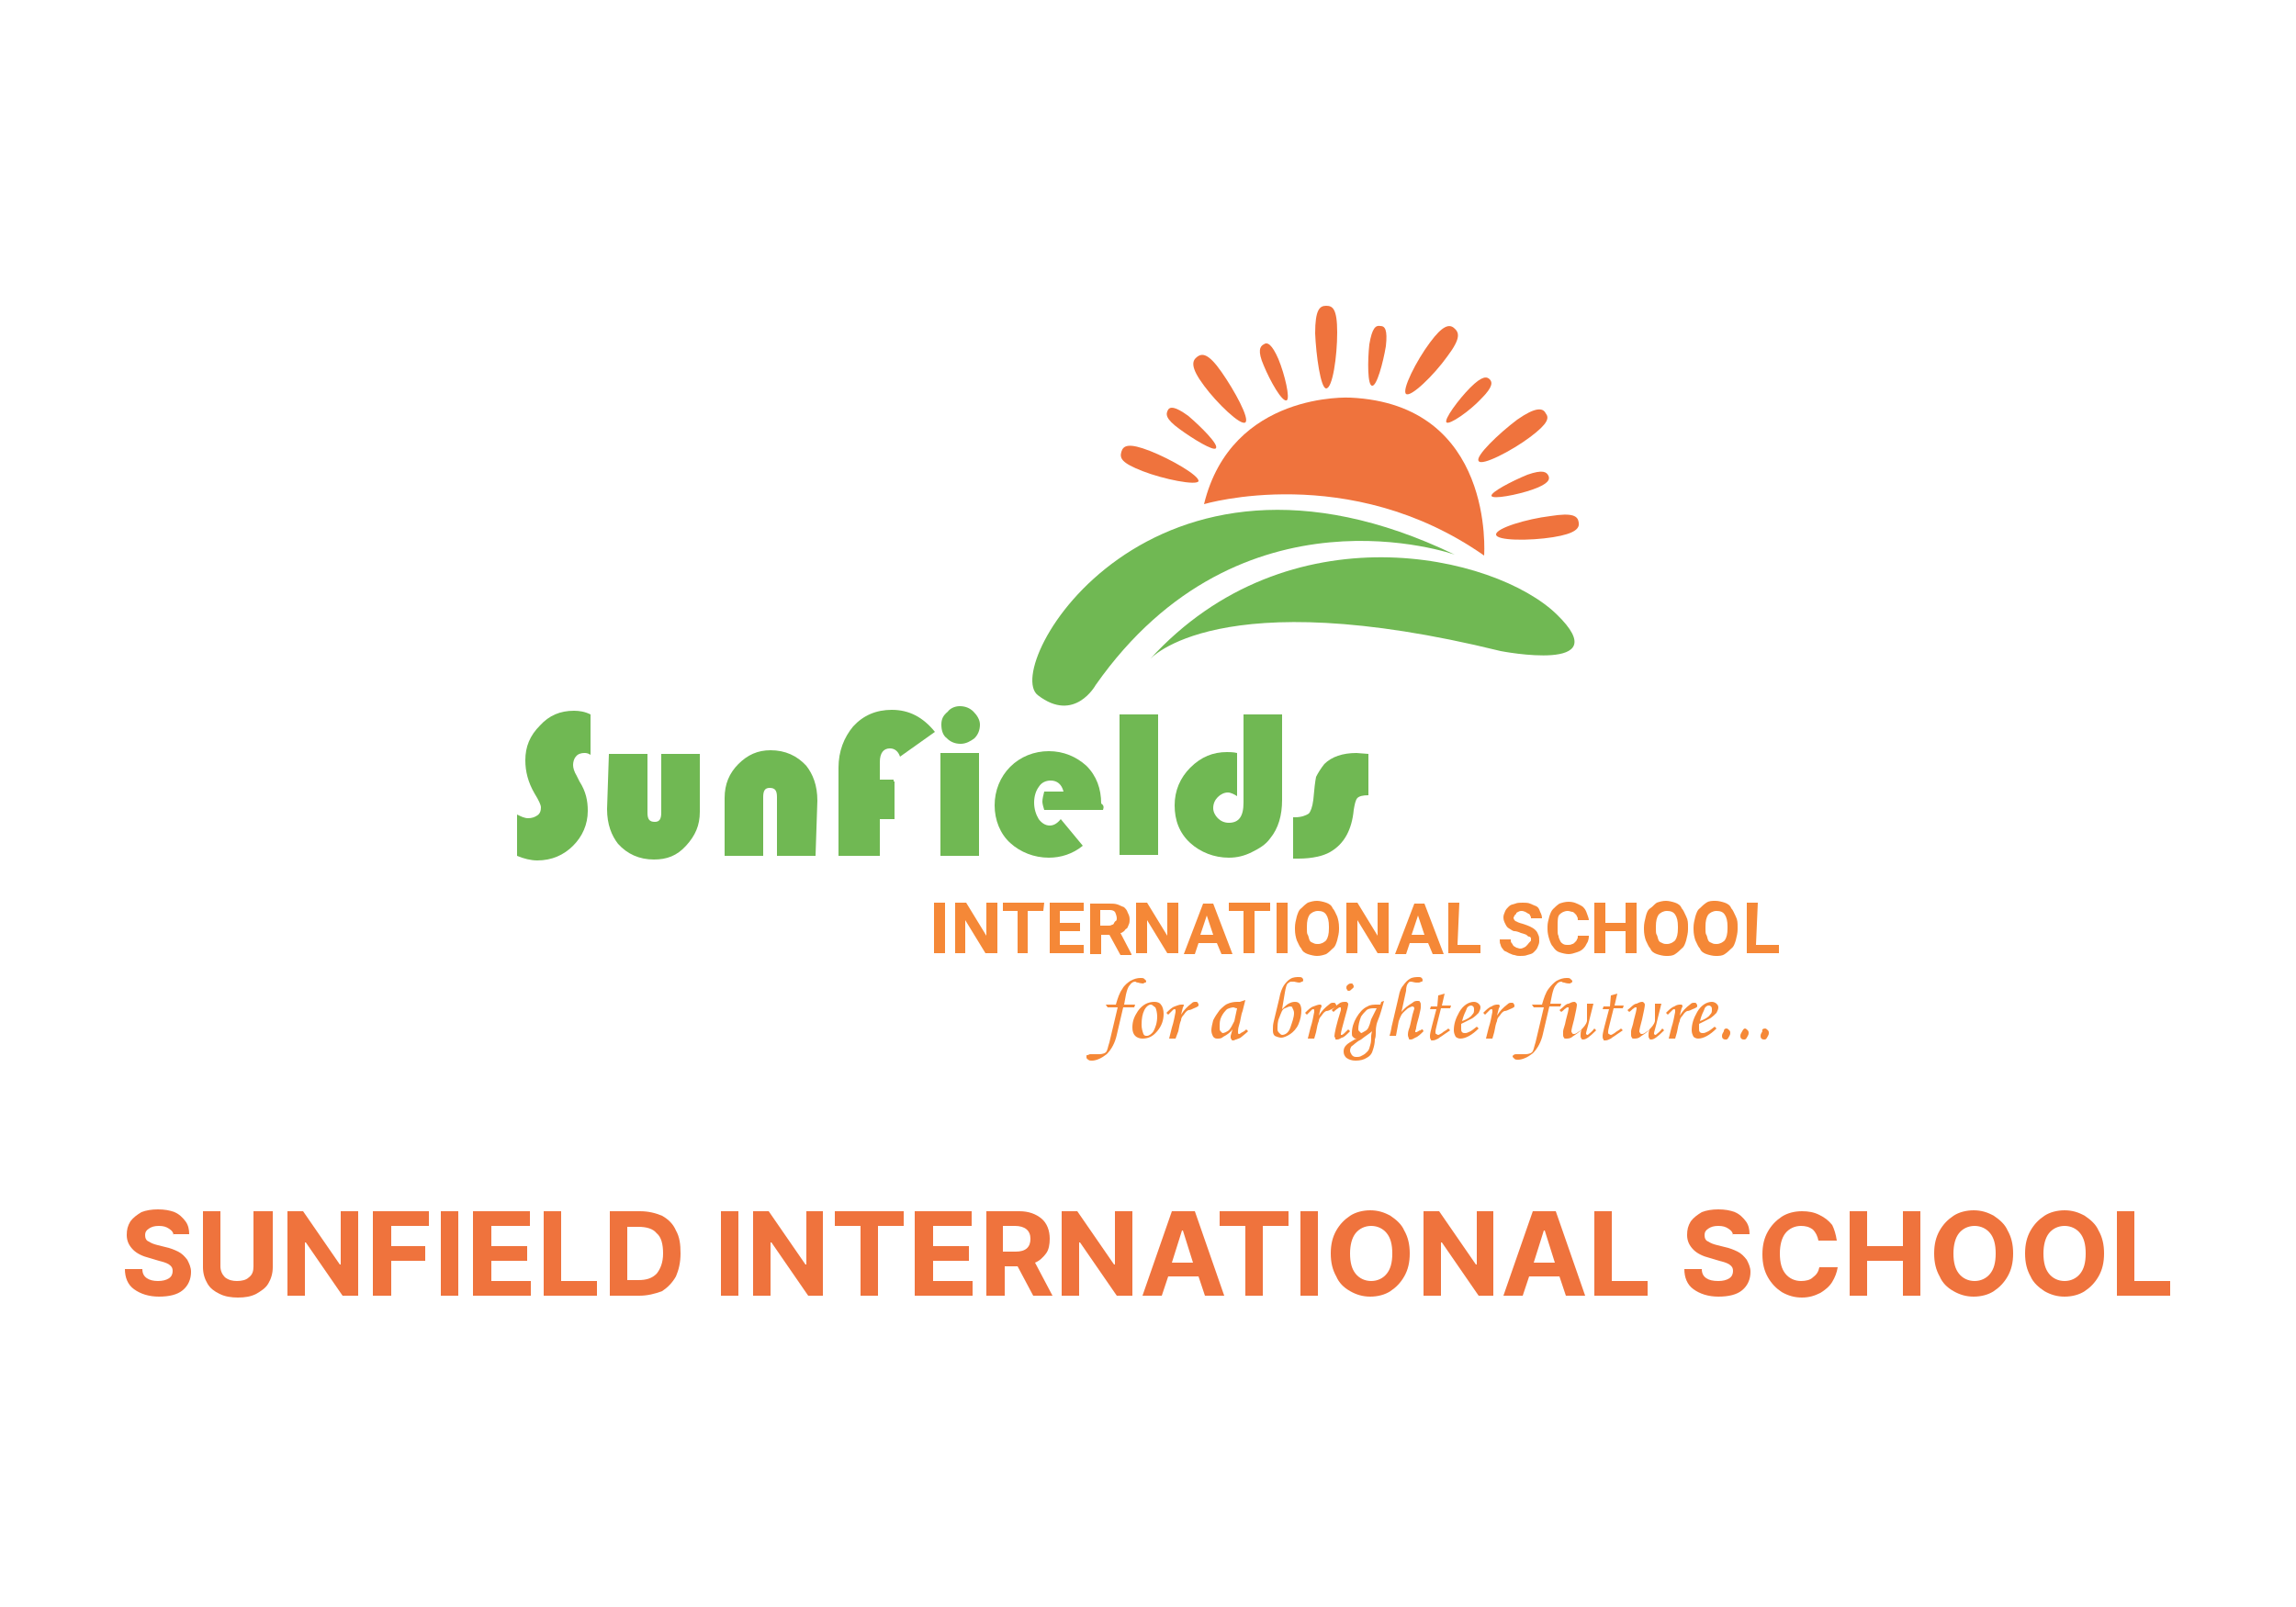 <?xml version="1.0" encoding="utf-8"?>
<!-- Generator: Adobe Illustrator 21.0.0, SVG Export Plug-In . SVG Version: 6.00 Build 0)  -->
<svg version="1.1" id="Layer_1" xmlns="http://www.w3.org/2000/svg" xmlns:xlink="http://www.w3.org/1999/xlink" x="0px" y="0px"
	 viewBox="0 0 250 175" style="enable-background:new 0 0 250 175;" xml:space="preserve">
<style type="text/css">
	.st0{fill:#70B853;}
	.st1{fill:#EF733D;}
	.st2{fill:#F58837;}
</style>
<g>
	<path class="st0" d="M125.2,71.8c0,0,7.3-8.5,38.2-0.9c0,0,12.8,2.5,6.1-4C162.8,60.4,140.3,55.2,125.2,71.8z"/>
	<path class="st0" d="M158.4,60.4c0,0-23.3-8.3-39.1,14.2c0,0-2.3,4.2-6.3,1.1C109,72.6,125.2,44.4,158.4,60.4z"/>
	<g>
		<path class="st1" d="M147,43.3c0,0-12.9-0.7-15.9,11.6c0,0,15.8-4.7,30.5,5.6C161.6,60.4,162.8,44,147,43.3z"/>
		<path class="st1" d="M144.4,42.3c0.7,0,1.2-3.5,1.2-6.1s-0.5-2.9-1.2-2.9s-1.2,0.4-1.2,3C143.3,38.7,143.8,42.3,144.4,42.3z"/>
		<path class="st1" d="M135.6,46c0.5-0.4-1.2-3.5-2.6-5.5c-1.4-2-2.1-2.1-2.7-1.6c-0.5,0.4-0.7,1.1,0.8,3.1
			C132.5,43.9,135.1,46.4,135.6,46z"/>
		<path class="st1" d="M125.2,49.1c-2.3-0.9-2.9-0.6-3.1,0.1c-0.2,0.7,0,1.2,2.3,2.1s5.9,1.6,6.1,1.1
			C130.6,51.8,127.5,50,125.2,49.1z"/>
		<path class="st1" d="M128.4,46.7c1.5,1.1,3.8,2.5,4,2.1c0.3-0.4-1.6-2.3-3-3.5c-1.5-1.1-2-1-2.2-0.7
			C126.9,45.1,126.9,45.6,128.4,46.7z"/>
		<path class="st1" d="M140.1,43.6c0.4-0.2-0.2-2.8-0.9-4.5c-0.7-1.6-1.2-1.9-1.6-1.6c-0.4,0.2-0.7,0.7,0,2.3
			C138.3,41.5,139.6,43.8,140.1,43.6z"/>
		<path class="st1" d="M149.4,42c0.5,0.1,1.2-2.5,1.5-4.3c0.2-1.8-0.1-2.2-0.6-2.2c-0.5-0.1-0.9,0.2-1.2,2
			C148.9,39.3,148.9,42,149.4,42z"/>
		<path class="st1" d="M157.5,46c0.3,0.3,2.5-1.2,3.8-2.6c1.3-1.3,1.2-1.8,0.9-2.1s-0.8-0.4-2.1,0.9C158.8,43.5,157.2,45.7,157.5,46
			z"/>
		<path class="st1" d="M168.6,51.8c-0.2-0.4-0.6-0.7-2.3-0.1c-1.7,0.7-4,1.9-3.9,2.3s2.8-0.1,4.5-0.7
			C168.6,52.7,168.8,52.2,168.6,51.8z"/>
		<path class="st1" d="M157.6,38.8c1.5-2,1.3-2.6,0.7-3.1c-0.5-0.4-1.2-0.3-2.6,1.6c-1.5,2-3.1,5.2-2.6,5.6S156.1,40.9,157.6,38.8z"
			/>
		<path class="st1" d="M161,50.2c0.3,0.6,3.6-1.1,5.6-2.6c2-1.5,2.1-2.1,1.7-2.6c-0.3-0.6-1.1-0.7-3.1,0.7
			C163.2,47.2,160.6,49.7,161,50.2z"/>
		<path class="st1" d="M171.9,56.9c-0.1-0.7-0.6-1.1-3.1-0.7c-2.5,0.3-5.9,1.3-5.9,2s3.7,0.7,6.2,0.3
			C171.6,58.1,172,57.5,171.9,56.9z"/>
	</g>
	<g>
		<path class="st0" d="M64.3,77.8v4.4C64,82,63.8,82,63.6,82c-0.3,0-0.7,0.1-0.9,0.4c-0.2,0.2-0.3,0.6-0.3,0.9s0.1,0.7,0.4,1.2
			l0.3,0.6c0.7,1.1,0.9,2.1,0.9,3.2c0,1.5-0.6,2.8-1.6,3.8s-2.3,1.6-3.9,1.6c-0.7,0-1.5-0.2-2.2-0.5v-4.5c0.4,0.2,0.8,0.4,1.2,0.4
			c0.4,0,0.7-0.1,1-0.3c0.3-0.2,0.4-0.5,0.4-0.9c0-0.2-0.2-0.7-0.7-1.5c-0.7-1.2-1-2.4-1-3.6c0-1.5,0.5-2.7,1.6-3.8
			c1-1.1,2.2-1.6,3.7-1.6C63.1,77.4,63.7,77.5,64.3,77.8z"/>
		<path class="st0" d="M66.3,82.1h4.2v6.4c0,0.7,0.2,1,0.8,1c0.5,0,0.7-0.3,0.7-1v-6.4h4.2v6.3c0,1.5-0.5,2.6-1.5,3.7
			s-2.1,1.5-3.5,1.5c-1.6,0-2.9-0.6-3.9-1.7c-0.7-0.9-1.2-2.1-1.2-3.8L66.3,82.1L66.3,82.1z"/>
		<path class="st0" d="M88.8,93.2h-4.2v-6.4c0-0.7-0.2-1-0.8-1c-0.5,0-0.7,0.3-0.7,1v6.4h-4.2v-6.3c0-1.5,0.5-2.7,1.5-3.7
			c1-1,2.1-1.5,3.5-1.5c1.6,0,2.9,0.6,3.9,1.7c0.7,0.9,1.2,2.1,1.2,3.8L88.8,93.2L88.8,93.2z"/>
		<path class="st0" d="M97.4,85.1v4.1h-1.6v4h-4.5v-9.6c0-1.8,0.6-3.3,1.6-4.5c1.1-1.2,2.5-1.8,4.2-1.8c1.9,0,3.4,0.8,4.7,2.4
			l-3.8,2.7c-0.2-0.6-0.6-0.9-1.1-0.9c-0.7,0-1.1,0.5-1.1,1.5v1.9h1.5V85.1z"/>
		<path class="st0" d="M106.6,82v11.2h-4.2V82H106.6z M104.5,76.9c0.6,0,1.1,0.2,1.5,0.6c0.4,0.4,0.7,0.9,0.7,1.4
			c0,0.6-0.2,1.1-0.6,1.5c-0.4,0.3-0.9,0.6-1.5,0.6s-1.1-0.2-1.5-0.6c-0.4-0.3-0.6-0.8-0.6-1.5c0-0.6,0.2-1,0.7-1.4
			C103.4,77.2,103.9,76.9,104.5,76.9z"/>
		<path class="st0" d="M120.1,88.2h-6.4c-0.1-0.3-0.2-0.7-0.2-0.9c0-0.3,0.1-0.7,0.2-1.1h2.1c-0.2-0.8-0.7-1.2-1.4-1.2
			c-0.5,0-1,0.2-1.3,0.7c-0.3,0.4-0.5,1-0.5,1.7s0.2,1.3,0.5,1.8c0.3,0.4,0.7,0.7,1.2,0.7c0.4,0,0.8-0.2,1.2-0.7l2.4,2.9
			c-1.1,0.9-2.4,1.3-3.7,1.3c-1.6,0-3.1-0.6-4.2-1.6s-1.7-2.5-1.7-4.1c0-1.6,0.6-3.1,1.7-4.2s2.6-1.7,4.2-1.7s3,0.6,4.1,1.6
			c1.1,1.1,1.6,2.5,1.6,4.1C120.2,87.7,120.2,87.9,120.1,88.2z"/>
		<path class="st0" d="M126.1,77.8v15.3h-4.2V77.8H126.1z"/>
		<path class="st0" d="M135.4,77.8h4.2v9.3c0,1.7-0.4,3.1-1.3,4.2c-0.5,0.7-1.2,1.1-2,1.5c-0.8,0.4-1.6,0.6-2.5,0.6
			c-1.6,0-3.1-0.6-4.2-1.6c-1.2-1.1-1.7-2.5-1.7-4.1c0-1.6,0.6-3,1.7-4.1c1.2-1.2,2.5-1.7,4-1.7c0.2,0,0.7,0,1.1,0.1v4.7
			c-0.3-0.2-0.7-0.4-1-0.4c-0.4,0-0.8,0.2-1.1,0.5c-0.3,0.3-0.5,0.7-0.5,1.2c0,0.4,0.2,0.8,0.5,1.1c0.3,0.3,0.7,0.5,1.2,0.5
			c1.1,0,1.6-0.7,1.6-2.2L135.4,77.8L135.4,77.8z"/>
		<path class="st0" d="M149,82.1v4.5c-0.6,0-1,0.1-1.2,0.3s-0.3,0.7-0.4,1.3c-0.2,2.1-1,3.7-2.6,4.6c-0.7,0.4-1.9,0.7-3.4,0.7h-0.6
			v-4.5h0.2c0.7,0,1.2-0.2,1.5-0.4c0.2-0.2,0.4-0.7,0.5-1.5c0.1-1.2,0.2-2,0.3-2.5c0.2-0.4,0.5-0.9,0.9-1.4c0.8-0.8,2-1.2,3.5-1.2
			L149,82.1L149,82.1z"/>
	</g>
	<g>
		<path class="st2" d="M102.9,103.8h-1.2v-5.5h1.2V103.8z"/>
		<path class="st2" d="M108.5,103.8h-1.2l-2.2-3.6v3.6H104v-5.5h1.2l2.2,3.6v-3.6h1.2V103.8z"/>
		<path class="st2" d="M113.6,99.2h-1.7v4.6h-1.1v-4.6h-1.6v-0.9h4.5L113.6,99.2L113.6,99.2z"/>
		<path class="st2" d="M117.6,101.4h-2.2v1.5h2.6v0.9h-3.7v-5.5h3.7v0.9h-2.6v1.3h2.2V101.4z"/>
		<path class="st2" d="M120.8,101.8h-0.9v2.1h-1.2v-5.5h2.1c0.3,0,0.6,0,0.9,0.1c0.2,0.1,0.5,0.2,0.7,0.3c0.2,0.2,0.3,0.3,0.4,0.6
			c0.1,0.2,0.2,0.4,0.2,0.7c0,0.2,0,0.4-0.1,0.6c-0.1,0.2-0.1,0.3-0.2,0.4c-0.2,0.1-0.2,0.2-0.3,0.3c-0.2,0.1-0.2,0.2-0.4,0.2
			l1.2,2.3v0.1h-1.2L120.8,101.8z M119.8,100.8h0.9c0.2,0,0.2,0,0.4-0.1c0.1,0,0.2-0.1,0.2-0.2c0.1-0.1,0.1-0.2,0.2-0.2
			c0.1-0.1,0.1-0.2,0.1-0.3c0-0.2-0.1-0.5-0.2-0.7c-0.2-0.2-0.4-0.2-0.7-0.2h-0.9V100.8z"/>
		<path class="st2" d="M128.3,103.8h-1.2l-2.2-3.6v3.6h-1.2v-5.5h1.2l2.2,3.6v-3.6h1.2V103.8z"/>
		<path class="st2" d="M132.5,102.7h-2l-0.4,1.2h-1.2l2.1-5.5h1.1l2.1,5.5h-1.2L132.5,102.7z M130.7,101.8h1.4l-0.7-2.1L130.7,101.8
			z"/>
		<path class="st2" d="M138.3,99.2h-1.7v4.6h-1.2v-4.6h-1.6v-0.9h4.5V99.2z"/>
		<path class="st2" d="M140.2,103.8h-1.2v-5.5h1.2V103.8z"/>
		<path class="st2" d="M145.8,101.2c0,0.4-0.1,0.8-0.2,1.2c-0.1,0.3-0.2,0.7-0.5,0.9c-0.2,0.2-0.4,0.4-0.7,0.6
			c-0.3,0.1-0.6,0.2-1,0.2c-0.3,0-0.7-0.1-1-0.2c-0.3-0.1-0.6-0.3-0.7-0.6c-0.2-0.2-0.3-0.5-0.5-0.9c-0.1-0.3-0.2-0.7-0.2-1.2v-0.2
			c0-0.4,0.1-0.8,0.2-1.2c0.1-0.3,0.2-0.7,0.5-0.9c0.2-0.2,0.4-0.4,0.7-0.6c0.3-0.1,0.6-0.2,1-0.2c0.3,0,0.7,0.1,1,0.2
			c0.3,0.1,0.6,0.3,0.7,0.6c0.2,0.2,0.3,0.5,0.5,0.9c0.1,0.3,0.2,0.7,0.2,1.2V101.2z M144.7,100.9c0-0.6-0.1-1-0.3-1.3
			c-0.2-0.3-0.5-0.4-0.9-0.4c-0.4,0-0.7,0.2-0.9,0.4c-0.2,0.3-0.3,0.7-0.3,1.3v0.2c0,0.3,0,0.6,0.1,0.7c0.1,0.2,0.1,0.4,0.2,0.6
			c0.1,0.2,0.2,0.2,0.4,0.3c0.2,0.1,0.3,0.1,0.5,0.1c0.4,0,0.7-0.2,0.9-0.4c0.2-0.3,0.3-0.7,0.3-1.3V100.9L144.7,100.9z"/>
		<path class="st2" d="M151.2,103.8H150l-2.2-3.6v3.6h-1.2v-5.5h1.2l2.2,3.6v-3.6h1.2V103.8L151.2,103.8z"/>
		<path class="st2" d="M155.5,102.7h-2l-0.4,1.2h-1.2l2.1-5.5h1.1l2.1,5.5h-1.2L155.5,102.7z M153.7,101.8h1.4l-0.7-2.1L153.7,101.8
			z"/>
		<path class="st2" d="M158.7,102.9h2.5v0.9h-3.5v-5.5h1.2L158.7,102.9L158.7,102.9z"/>
		<path class="st2" d="M166.7,102.4c0-0.1,0-0.2,0-0.2c0-0.1-0.1-0.2-0.2-0.2s-0.2-0.1-0.3-0.2c-0.2-0.1-0.3-0.1-0.6-0.2
			c-0.2-0.1-0.5-0.2-0.7-0.2s-0.4-0.2-0.6-0.3c-0.2-0.1-0.3-0.3-0.4-0.5c-0.1-0.2-0.2-0.4-0.2-0.7s0.1-0.4,0.2-0.7
			c0.1-0.2,0.2-0.3,0.4-0.5s0.4-0.2,0.7-0.3c0.2-0.1,0.6-0.1,0.8-0.1s0.6,0,0.8,0.1c0.2,0.1,0.5,0.2,0.7,0.3
			c0.2,0.1,0.3,0.3,0.4,0.6c0.1,0.2,0.2,0.4,0.2,0.7h-1.2c0-0.1,0-0.2-0.1-0.3c0-0.1-0.1-0.2-0.2-0.2c-0.1-0.1-0.2-0.1-0.3-0.2
			c-0.1,0-0.2-0.1-0.4-0.1s-0.2,0-0.4,0.1c-0.2,0.1-0.2,0.1-0.2,0.2c-0.1,0.1-0.1,0.1-0.2,0.2c0,0.1-0.1,0.2-0.1,0.2
			c0,0.2,0.1,0.3,0.2,0.4c0.2,0.1,0.4,0.2,0.8,0.3c0.3,0.1,0.6,0.2,0.8,0.3c0.2,0.1,0.4,0.2,0.6,0.4c0.2,0.2,0.2,0.3,0.3,0.5
			c0.1,0.2,0.1,0.4,0.1,0.7s-0.1,0.4-0.2,0.7c-0.1,0.2-0.2,0.3-0.4,0.5c-0.2,0.2-0.4,0.2-0.7,0.3c-0.2,0.1-0.6,0.1-0.8,0.1
			c-0.2,0-0.3,0-0.6-0.1c-0.2,0-0.3-0.1-0.6-0.2c-0.2-0.1-0.3-0.2-0.4-0.2c-0.2-0.1-0.2-0.2-0.3-0.3c-0.1-0.1-0.2-0.3-0.2-0.4
			c-0.1-0.2-0.1-0.3-0.1-0.6h1.2c0,0.2,0,0.3,0.1,0.4c0.1,0.1,0.1,0.2,0.2,0.3c0.1,0.1,0.2,0.1,0.3,0.2c0.1,0,0.3,0.1,0.4,0.1
			c0.1,0,0.2,0,0.4-0.1c0.2-0.1,0.2-0.1,0.2-0.1c0.1-0.1,0.1-0.1,0.2-0.2C166.6,102.5,166.7,102.5,166.7,102.4z"/>
		<path class="st2" d="M173,102c0,0.2-0.1,0.6-0.2,0.7c-0.1,0.2-0.2,0.4-0.4,0.6c-0.2,0.2-0.4,0.3-0.7,0.4s-0.6,0.2-0.9,0.2
			c-0.3,0-0.7-0.1-1-0.2c-0.3-0.1-0.5-0.3-0.7-0.6c-0.2-0.2-0.3-0.5-0.4-0.8c-0.1-0.3-0.2-0.7-0.2-1.1v-0.3c0-0.4,0.1-0.7,0.2-1.1
			c0.1-0.3,0.2-0.6,0.4-0.8c0.2-0.2,0.4-0.4,0.7-0.6c0.3-0.1,0.6-0.2,1-0.2c0.4,0,0.7,0.1,0.9,0.2s0.5,0.2,0.7,0.4
			c0.2,0.2,0.3,0.4,0.4,0.7s0.2,0.5,0.2,0.7h-1.2c0-0.2,0-0.3-0.1-0.4c0-0.1-0.1-0.2-0.2-0.3c-0.1-0.1-0.2-0.2-0.3-0.2
			c-0.1,0-0.3-0.1-0.5-0.1c-0.4,0-0.7,0.2-0.9,0.4c-0.2,0.2-0.2,0.7-0.2,1.3v0.3c0,0.3,0,0.6,0.1,0.7c0,0.2,0.1,0.4,0.2,0.6
			c0.1,0.2,0.2,0.2,0.3,0.3c0.2,0.1,0.3,0.1,0.5,0.1c0.2,0,0.3,0,0.5-0.1c0.1,0,0.2-0.1,0.3-0.2c0.1-0.1,0.2-0.2,0.2-0.3
			c0.1-0.1,0.1-0.2,0.1-0.4H173L173,102z"/>
		<path class="st2" d="M178.2,103.8h-1.2v-2.4h-2.2v2.4h-1.2v-5.5h1.2v2.2h2.2v-2.2h1.2V103.8L178.2,103.8z"/>
		<path class="st2" d="M183.8,101.2c0,0.4-0.1,0.8-0.2,1.2c-0.1,0.3-0.2,0.7-0.5,0.9c-0.2,0.2-0.4,0.4-0.7,0.6
			c-0.3,0.2-0.6,0.2-1,0.2c-0.3,0-0.7-0.1-1-0.2c-0.3-0.1-0.6-0.3-0.7-0.6c-0.2-0.2-0.3-0.5-0.5-0.9c-0.1-0.3-0.2-0.7-0.2-1.2v-0.2
			c0-0.4,0.1-0.8,0.2-1.2s0.2-0.7,0.5-0.9s0.4-0.4,0.7-0.6c0.3-0.1,0.6-0.2,1-0.2c0.3,0,0.7,0.1,1,0.2c0.3,0.1,0.6,0.3,0.7,0.6
			c0.2,0.2,0.3,0.5,0.5,0.9c0.2,0.4,0.2,0.7,0.2,1.2V101.2z M182.7,100.9c0-0.6-0.1-1-0.3-1.3c-0.2-0.3-0.5-0.4-0.9-0.4
			s-0.7,0.2-0.9,0.4c-0.2,0.3-0.3,0.7-0.3,1.3v0.2c0,0.3,0,0.6,0.1,0.7c0.1,0.2,0.1,0.4,0.2,0.6c0.1,0.2,0.2,0.2,0.4,0.3
			c0.2,0.1,0.3,0.1,0.5,0.1c0.4,0,0.7-0.2,0.9-0.4c0.2-0.3,0.3-0.7,0.3-1.3L182.7,100.9L182.7,100.9z"/>
		<path class="st2" d="M189.2,101.2c0,0.4-0.1,0.8-0.2,1.2c-0.1,0.3-0.2,0.7-0.5,0.9c-0.2,0.2-0.4,0.4-0.7,0.6
			c-0.3,0.2-0.6,0.2-1,0.2c-0.3,0-0.7-0.1-1-0.2c-0.3-0.1-0.6-0.3-0.7-0.6c-0.2-0.2-0.3-0.5-0.5-0.9c-0.1-0.3-0.2-0.7-0.2-1.2v-0.2
			c0-0.4,0.1-0.8,0.2-1.2c0.1-0.3,0.2-0.7,0.5-0.9c0.2-0.2,0.4-0.4,0.7-0.6c0.3-0.2,0.6-0.2,1-0.2c0.3,0,0.7,0.1,1,0.2
			c0.3,0.1,0.6,0.3,0.7,0.6c0.2,0.2,0.3,0.5,0.5,0.9c0.2,0.4,0.2,0.7,0.2,1.2V101.2z M188.1,100.9c0-0.6-0.1-1-0.3-1.3
			c-0.2-0.3-0.5-0.4-0.9-0.4s-0.7,0.2-0.9,0.4c-0.2,0.3-0.3,0.7-0.3,1.3v0.2c0,0.3,0,0.6,0.1,0.7c0.1,0.2,0.1,0.4,0.2,0.6
			c0.1,0.2,0.2,0.2,0.4,0.3c0.2,0.1,0.3,0.1,0.5,0.1c0.4,0,0.7-0.2,0.9-0.4c0.2-0.3,0.3-0.7,0.3-1.3L188.1,100.9L188.1,100.9z"/>
		<path class="st2" d="M191.2,102.9h2.5v0.9h-3.5v-5.5h1.2L191.2,102.9L191.2,102.9z"/>
	</g>
	<g>
		<path class="st2" d="M120.4,109.4h1.1c0.2-0.7,0.4-1.3,0.7-1.7c0.2-0.4,0.6-0.7,0.9-0.9c0.4-0.2,0.7-0.3,1.1-0.3
			c0.2,0,0.3,0,0.4,0.1c0.1,0.1,0.2,0.2,0.2,0.2c0,0.1,0,0.2-0.1,0.2s-0.2,0.1-0.2,0.1s-0.3,0-0.6-0.1c-0.2,0-0.2-0.1-0.3-0.1
			c-0.2,0-0.4,0.1-0.6,0.4c-0.2,0.2-0.3,0.6-0.4,1l-0.2,1.1h1.2l-0.1,0.3h-1.2l-0.7,3c-0.2,0.9-0.6,1.6-1.1,2.1
			c-0.5,0.4-1.1,0.7-1.6,0.7c-0.2,0-0.3,0-0.4-0.1c-0.2-0.1-0.2-0.2-0.2-0.3c0-0.2,0-0.2,0.1-0.2s0.2-0.1,0.3-0.1c0.1,0,0.2,0,0.3,0
			c0.2,0,0.4,0,0.7,0c0.3,0,0.6-0.1,0.7-0.2c0.2-0.2,0.2-0.5,0.4-1.1l0.9-3.8h-1.1L120.4,109.4z"/>
		<path class="st2" d="M125.7,109.1c0.3,0,0.6,0.1,0.7,0.3c0.2,0.2,0.3,0.6,0.3,1c0,0.7-0.2,1.3-0.7,1.9c-0.5,0.6-1,0.8-1.6,0.8
			c-0.3,0-0.6-0.1-0.8-0.3c-0.2-0.2-0.3-0.5-0.3-0.9c0-0.7,0.2-1.2,0.6-1.8C124.4,109.4,125,109.1,125.7,109.1z M125.3,109.4
			c-0.2,0-0.5,0.2-0.7,0.6c-0.2,0.4-0.3,0.9-0.3,1.6c0,0.4,0.1,0.7,0.2,1c0.1,0.2,0.2,0.2,0.4,0.2c0.2,0,0.5-0.2,0.7-0.5
			c0.2-0.4,0.4-0.9,0.4-1.6c0-0.4-0.1-0.8-0.2-1C125.6,109.6,125.5,109.4,125.3,109.4z"/>
		<path class="st2" d="M128,113.1h-0.7l0.3-1.2c0.2-0.6,0.3-1.2,0.4-1.7c0-0.2,0-0.2,0-0.2s0-0.1-0.1-0.1s-0.1,0-0.2,0.1
			c-0.1,0.1-0.2,0.2-0.5,0.5l-0.2-0.2c0.3-0.3,0.6-0.6,0.9-0.7s0.5-0.2,0.7-0.2c0.1,0,0.1,0,0.1,0l0.2,0c0,0,0,0.2-0.1,0.3l-0.2,0.8
			c0.3-0.5,0.7-0.9,1.1-1.2c0.2-0.2,0.3-0.2,0.5-0.2c0.1,0,0.2,0,0.2,0.1c0.1,0.1,0.1,0.1,0.1,0.2c0,0.1,0,0.2-0.1,0.2
			c-0.1,0.1-0.2,0.1-0.4,0.2c-0.2,0.1-0.4,0.2-0.6,0.2c-0.2,0.1-0.3,0.2-0.5,0.5c-0.2,0.2-0.3,0.4-0.3,0.6c-0.1,0.2-0.2,0.6-0.3,1.2
			L128,113.1z"/>
		<path class="st2" d="M135.3,109l0.3-0.1l-0.3,1.2c-0.2,0.5-0.2,1-0.4,1.6c-0.1,0.3-0.1,0.6-0.1,0.7c0,0.1,0,0.2,0.1,0.2
			s0.1,0,0.2-0.1c0.2-0.1,0.4-0.2,0.6-0.4l0.2,0.2c-0.3,0.3-0.6,0.5-0.7,0.6c-0.2,0.2-0.4,0.2-0.6,0.3c-0.1,0-0.2,0.1-0.3,0.1
			s-0.2,0-0.2-0.1c0,0-0.1-0.1-0.1-0.2s0-0.1,0-0.2l0.2-0.7c-0.2,0.3-0.6,0.6-1,0.8c-0.2,0.2-0.4,0.2-0.7,0.2
			c-0.2,0-0.3-0.1-0.4-0.2c-0.1-0.2-0.2-0.4-0.2-0.7c0-0.3,0.1-0.7,0.2-1.1c0.2-0.4,0.4-0.7,0.7-1.1c0.3-0.3,0.6-0.6,0.9-0.7
			c0.2-0.1,0.6-0.2,1-0.2c0.1,0,0.2,0,0.3,0L135.3,109z M134.7,109.8c-0.2,0-0.3-0.1-0.4-0.1c-0.2,0-0.5,0.1-0.7,0.2
			c-0.2,0.2-0.4,0.4-0.6,0.8c-0.2,0.4-0.2,0.7-0.2,1.2c0,0.2,0,0.3,0.1,0.4c0.1,0.1,0.2,0.2,0.2,0.2c0.2,0,0.4-0.1,0.7-0.3
			c0.2-0.2,0.4-0.6,0.6-1L134.7,109.8z"/>
		<path class="st2" d="M139.6,109.9c0.2-0.2,0.5-0.5,0.7-0.6c0.2-0.1,0.4-0.2,0.7-0.2s0.4,0.1,0.5,0.2s0.2,0.4,0.2,0.7
			c0,0.5-0.1,1-0.3,1.5c-0.2,0.5-0.6,0.9-0.9,1.1c-0.3,0.2-0.7,0.4-1,0.4c-0.2,0-0.5-0.1-0.7-0.2c-0.2-0.2-0.2-0.4-0.2-0.7
			s0-0.5,0.1-0.9l0.6-2.5c0.1-0.6,0.3-1.1,0.5-1.4c0.2-0.3,0.5-0.6,0.7-0.7c0.3-0.2,0.7-0.2,0.9-0.2c0.2,0,0.3,0,0.4,0.1
			c0.1,0.1,0.1,0.2,0.1,0.2s0,0.2-0.1,0.2s-0.2,0.1-0.3,0.1c-0.1,0-0.2,0-0.6-0.1c-0.1,0-0.2,0-0.3,0c-0.2,0-0.2,0.1-0.4,0.2
			c-0.1,0.1-0.2,0.4-0.3,1L139.6,109.9z M140.5,109.6c-0.2,0-0.3,0.1-0.6,0.2s-0.4,0.5-0.6,1c-0.2,0.4-0.2,0.9-0.2,1.3
			c0,0.2,0.1,0.3,0.2,0.4c0.1,0.1,0.2,0.2,0.3,0.2c0.3,0,0.7-0.2,0.9-0.8s0.4-1.1,0.4-1.6c0-0.2-0.1-0.4-0.2-0.6
			C140.8,109.7,140.6,109.6,140.5,109.6z"/>
		<path class="st2" d="M143.1,113.1h-0.7l0.3-1.2c0.2-0.6,0.3-1.2,0.4-1.7c0-0.2,0-0.2,0-0.2s0-0.1-0.1-0.1c-0.1,0-0.1,0-0.2,0.1
			c-0.1,0.1-0.2,0.2-0.5,0.5l-0.2-0.2c0.3-0.3,0.6-0.6,0.9-0.7s0.5-0.2,0.7-0.2c0.1,0,0.1,0,0.1,0l0.1,0.1c0,0,0,0.2-0.1,0.3
			l-0.2,0.8c0.3-0.5,0.7-0.9,1.1-1.2c0.2-0.2,0.3-0.2,0.5-0.2c0.1,0,0.2,0,0.2,0.1c0.1,0.1,0.1,0.1,0.1,0.2c0,0.1,0,0.2-0.1,0.2
			s-0.2,0.1-0.4,0.2c-0.2,0.1-0.4,0.2-0.6,0.2c-0.2,0.1-0.3,0.2-0.5,0.5c-0.2,0.2-0.3,0.4-0.3,0.6c-0.1,0.2-0.2,0.6-0.3,1.2
			L143.1,113.1z"/>
		<path class="st2" d="M145.2,110.2L145,110c0.3-0.3,0.6-0.6,0.8-0.7c0.2-0.2,0.5-0.2,0.7-0.2c0.1,0,0.2,0,0.2,0.1
			c0.1,0,0.1,0.1,0.1,0.2c0,0.1-0.1,0.5-0.3,1.2c-0.3,1.1-0.5,1.8-0.5,2v0.1c0,0,0,0,0.1,0s0.3-0.2,0.7-0.6l0.2,0.2
			c-0.4,0.4-0.7,0.7-0.9,0.7c-0.2,0.1-0.3,0.2-0.5,0.2c-0.2,0-0.2,0-0.2-0.1s-0.1-0.2-0.1-0.2c0-0.4,0.2-1.3,0.7-2.9
			c0-0.1,0-0.1,0-0.2c0-0.1,0-0.1-0.1-0.1c-0.1,0-0.1,0-0.2,0.1C145.7,109.8,145.5,109.9,145.2,110.2z M147.1,107.1
			c0.1,0,0.2,0,0.2,0.1c0.1,0.1,0.1,0.2,0.1,0.2c0,0.2-0.1,0.2-0.2,0.3c-0.1,0.1-0.2,0.2-0.3,0.2s-0.2,0-0.2-0.1
			c-0.1-0.1-0.1-0.2-0.1-0.2c0-0.2,0-0.2,0.1-0.3C146.8,107.2,146.9,107.1,147.1,107.1z"/>
		<path class="st2" d="M150.4,109.1l0.3-0.1c-0.2,0.7-0.4,1.5-0.7,2.2c-0.2,0.5-0.2,1-0.2,1.3c0,0.2,0,0.4-0.1,0.7
			c0,0.4-0.1,0.8-0.2,1.1c-0.1,0.4-0.3,0.7-0.7,0.9c-0.3,0.2-0.7,0.3-1.2,0.3c-0.4,0-0.7-0.1-1-0.3c-0.2-0.2-0.3-0.4-0.3-0.7
			s0.1-0.5,0.3-0.7c0.2-0.2,0.4-0.3,0.9-0.6c0.2-0.1,0.4-0.2,0.7-0.3c-0.2,0.1-0.4,0.2-0.6,0.2c-0.1,0-0.2-0.1-0.3-0.2
			c-0.1-0.1-0.1-0.2-0.1-0.4c0-0.6,0.2-1.2,0.5-1.7s0.7-1,1.2-1.2c0.3-0.2,0.7-0.2,1.1-0.2c0.1,0,0.2,0,0.3,0L150.4,109.1z
			 M149.4,112.3c-0.2,0.2-0.7,0.5-1.2,0.9c-0.6,0.3-0.9,0.7-1,0.7c-0.1,0.1-0.2,0.3-0.2,0.5c0,0.2,0.1,0.3,0.2,0.5
			c0.2,0.2,0.3,0.2,0.6,0.2s0.4-0.1,0.6-0.2c0.2-0.1,0.3-0.2,0.5-0.4c0.2-0.2,0.2-0.4,0.3-0.7s0.1-0.6,0.1-1
			C149.3,112.9,149.3,112.6,149.4,112.3z M149.9,109.8c-0.2,0-0.2,0-0.4,0c-0.3,0-0.6,0.1-0.7,0.2c-0.2,0.2-0.4,0.4-0.6,0.7
			c-0.2,0.5-0.3,1-0.3,1.3c0,0.2,0,0.2,0.1,0.3s0.2,0.2,0.2,0.2c0.1,0,0.2-0.1,0.4-0.2s0.3-0.2,0.4-0.4c0.1-0.2,0.2-0.5,0.3-0.9
			L149.9,109.8z"/>
		<path class="st2" d="M154.9,112.1l0.1,0.2c-0.3,0.3-0.6,0.6-0.9,0.7c-0.2,0.1-0.3,0.2-0.5,0.2c-0.1,0-0.2,0-0.2-0.1
			c0-0.1-0.1-0.2-0.1-0.4c0-0.1,0-0.3,0.1-0.6c0.1-0.2,0.2-0.7,0.4-1.6c0.1-0.4,0.2-0.6,0.2-0.7c0-0.1-0.1-0.2-0.2-0.2
			s-0.3,0.1-0.5,0.2c-0.2,0.2-0.5,0.4-0.7,0.7c-0.1,0.2-0.2,0.4-0.3,0.7l-0.3,1.6h-0.7c0.2-0.6,0.2-1,0.3-1.3l0.7-3
			c0.1-0.6,0.3-1,0.5-1.2c0.2-0.3,0.5-0.6,0.7-0.7c0.3-0.2,0.7-0.2,1-0.2c0.1,0,0.2,0,0.3,0.1c0.1,0.1,0.1,0.2,0.1,0.2
			c0,0.1,0,0.2-0.1,0.2s-0.2,0.1-0.3,0.1c-0.1,0-0.2,0-0.3,0c-0.2,0-0.4-0.1-0.6-0.1c-0.2,0-0.2,0.1-0.3,0.2s-0.2,0.4-0.2,0.8
			l-0.5,2.3c0.3-0.4,0.7-0.7,1.2-1c0.2-0.2,0.4-0.2,0.6-0.2c0.1,0,0.2,0,0.2,0.1c0.1,0.1,0.1,0.2,0.1,0.3c0,0.2,0,0.2,0,0.3
			c0,0.2-0.1,0.5-0.2,1c-0.2,0.7-0.3,1.1-0.3,1.2c0,0.2-0.1,0.3-0.1,0.4s0,0.1,0,0.1s0,0,0.1,0s0.2-0.1,0.4-0.2
			C154.6,112.3,154.7,112.1,154.9,112.1z"/>
		<path class="st2" d="M156.6,108.4l0.7-0.2l-0.3,1.3h1l-0.1,0.3h-1l-0.4,1.6c-0.1,0.5-0.2,0.7-0.2,1c0,0.1,0,0.2,0.1,0.2
			c0,0,0.1,0.1,0.2,0.1s0.2-0.1,0.4-0.2c0.2-0.2,0.5-0.3,0.7-0.5l0.2,0.2c-0.7,0.5-1.2,0.8-1.3,0.9c-0.2,0.1-0.4,0.2-0.6,0.2
			s-0.2,0-0.2-0.1c-0.1-0.1-0.1-0.2-0.1-0.4c0-0.2,0.1-0.6,0.2-1l0.5-1.9h-0.7l0.1-0.3h0.7L156.6,108.4z"/>
		<path class="st2" d="M160.8,111.8l0.2,0.2c-0.7,0.7-1.4,1.1-2,1.1c-0.2,0-0.4-0.1-0.5-0.2c-0.1-0.2-0.2-0.4-0.2-0.7
			c0-0.7,0.2-1.3,0.6-2c0.4-0.7,1-1.1,1.6-1.1c0.2,0,0.4,0.1,0.5,0.2c0.1,0.1,0.2,0.2,0.2,0.4c0,0.2-0.1,0.4-0.2,0.6
			c-0.2,0.2-0.4,0.4-0.7,0.6c-0.2,0.1-0.6,0.3-1.2,0.6c0,0.2,0,0.3,0,0.5c0,0.2,0,0.3,0.1,0.4s0.2,0.1,0.3,0.1s0.2,0,0.4-0.1
			C160.2,112.3,160.4,112.1,160.8,111.8z M159.2,111.2c0.5-0.2,0.9-0.4,1.1-0.7c0.2-0.2,0.2-0.3,0.2-0.6c0-0.1,0-0.2-0.1-0.3
			s-0.2-0.1-0.2-0.1s-0.2,0-0.3,0.1c-0.2,0.1-0.2,0.3-0.3,0.5C159.4,110.5,159.3,110.8,159.2,111.2z"/>
		<path class="st2" d="M162.5,113.1h-0.7l0.3-1.2c0.2-0.6,0.3-1.2,0.4-1.7c0-0.2,0-0.2,0-0.2s0-0.1-0.1-0.1s-0.1,0-0.2,0.1
			c-0.1,0.1-0.2,0.2-0.5,0.5l-0.2-0.2c0.3-0.3,0.6-0.6,0.9-0.7c0.3-0.2,0.5-0.2,0.7-0.2c0.1,0,0.1,0,0.1,0l0.1,0.1
			c0,0,0,0.2-0.1,0.3l-0.2,0.8c0.3-0.5,0.7-0.9,1.1-1.2c0.2-0.2,0.3-0.2,0.5-0.2c0.1,0,0.2,0,0.2,0.1c0.1,0.1,0.1,0.1,0.1,0.2
			c0,0.1,0,0.2-0.1,0.2c-0.1,0.1-0.2,0.1-0.4,0.2c-0.2,0.1-0.4,0.2-0.6,0.2c-0.2,0.1-0.3,0.2-0.5,0.5c-0.2,0.2-0.3,0.4-0.3,0.6
			c-0.1,0.2-0.2,0.6-0.3,1.2L162.5,113.1z"/>
		<path class="st2" d="M166.8,109.4h1.1c0.2-0.7,0.4-1.3,0.7-1.7s0.6-0.7,0.9-0.9c0.4-0.2,0.7-0.3,1.1-0.3c0.2,0,0.3,0,0.4,0.1
			c0.1,0.1,0.2,0.2,0.2,0.2c0,0.1,0,0.2-0.1,0.2c-0.1,0.1-0.2,0.1-0.2,0.1c-0.1,0-0.3,0-0.6-0.1c-0.2,0-0.2-0.1-0.3-0.1
			c-0.2,0-0.4,0.1-0.6,0.4c-0.2,0.2-0.3,0.6-0.4,1l-0.2,1h1.2l-0.1,0.3h-1.2l-0.7,3c-0.2,0.9-0.6,1.6-1.1,2.1
			c-0.5,0.4-1.1,0.7-1.6,0.7c-0.2,0-0.3,0-0.4-0.1c-0.1-0.1-0.2-0.2-0.2-0.2s0-0.2,0.1-0.2c0.1-0.1,0.2-0.1,0.3-0.1
			c0.1,0,0.2,0,0.3,0c0.2,0,0.4,0,0.7,0c0.3,0,0.6-0.1,0.7-0.2c0.2-0.2,0.2-0.5,0.4-1.1l0.9-3.8h-1.1L166.8,109.4z"/>
		<path class="st2" d="M172.8,109.3h0.7l-0.4,1.6c-0.2,0.9-0.4,1.5-0.4,1.6c0,0.1,0,0.1,0,0.1l0.1,0.1c0.1,0,0.1,0,0.2-0.1
			s0.3-0.2,0.6-0.6l0.2,0.2c-0.7,0.7-1.1,1-1.4,1c-0.1,0-0.2,0-0.2-0.1c-0.1-0.1-0.1-0.2-0.1-0.3c0-0.2,0-0.4,0.1-0.7
			c-0.2,0.3-0.7,0.6-1,0.8c-0.2,0.2-0.5,0.2-0.7,0.2c-0.1,0-0.2,0-0.2-0.1c-0.1-0.1-0.1-0.2-0.1-0.3c0-0.1,0-0.2,0-0.4
			c0-0.2,0.2-0.6,0.3-1.2c0.2-0.7,0.3-1.2,0.3-1.3c0-0.1,0-0.1-0.1-0.1c-0.1,0-0.1,0-0.2,0.1c-0.2,0.1-0.2,0.2-0.5,0.4l-0.2-0.2
			c0.4-0.3,0.7-0.7,1-0.7c0.2-0.1,0.4-0.2,0.6-0.2c0.1,0,0.1,0,0.2,0.1c0.1,0.1,0.1,0.2,0.1,0.2c0,0.2-0.1,0.7-0.3,1.6
			c-0.2,0.7-0.3,1.2-0.3,1.3c0,0.1,0,0.1,0.1,0.2c0,0.1,0.1,0.1,0.2,0.1c0.2,0,0.4-0.2,0.7-0.4c0.3-0.3,0.6-0.6,0.7-1L172.8,109.3z"
			/>
		<path class="st2" d="M175.4,108.4l0.7-0.2l-0.3,1.3h1l-0.1,0.3h-1l-0.4,1.6c-0.1,0.5-0.2,0.7-0.2,1c0,0.1,0,0.2,0.1,0.2
			c0,0,0.1,0.1,0.2,0.1c0.1,0,0.2-0.1,0.4-0.2c0.2-0.2,0.5-0.3,0.7-0.5l0.2,0.2c-0.7,0.5-1.2,0.8-1.3,0.9c-0.2,0.1-0.4,0.2-0.6,0.2
			c-0.2,0-0.2,0-0.2-0.1c-0.1-0.1-0.1-0.2-0.1-0.4c0-0.2,0.1-0.6,0.2-1l0.5-1.9h-0.7l0.1-0.3h0.7L175.4,108.4z"/>
		<path class="st2" d="M180.2,109.3h0.7l-0.4,1.6c-0.2,0.9-0.4,1.5-0.4,1.6c0,0.1,0,0.1,0,0.1l0.1,0.1c0.1,0,0.1,0,0.2-0.1
			s0.3-0.2,0.6-0.6l0.2,0.2c-0.7,0.7-1.1,1-1.4,1c-0.1,0-0.2,0-0.2-0.1c-0.1-0.1-0.1-0.2-0.1-0.3c0-0.2,0-0.4,0.1-0.7
			c-0.2,0.3-0.7,0.6-1,0.8c-0.2,0.2-0.5,0.2-0.7,0.2c-0.1,0-0.2,0-0.2-0.1c-0.1-0.1-0.1-0.2-0.1-0.3c0-0.1,0-0.2,0-0.4
			c0-0.2,0.2-0.6,0.3-1.2c0.2-0.7,0.3-1.2,0.3-1.3c0-0.1,0-0.1-0.1-0.1c-0.1,0-0.1,0-0.2,0.1c-0.2,0.1-0.2,0.2-0.5,0.4l-0.2-0.2
			c0.4-0.3,0.7-0.7,1-0.7c0.2-0.1,0.4-0.2,0.6-0.2c0.1,0,0.1,0,0.2,0.1c0.1,0.1,0.1,0.2,0.1,0.2c0,0.2-0.1,0.7-0.3,1.6
			c-0.2,0.7-0.3,1.2-0.3,1.3c0,0.1,0,0.1,0.1,0.2c0,0.1,0.1,0.1,0.2,0.1c0.2,0,0.4-0.2,0.7-0.4c0.3-0.3,0.6-0.6,0.7-1L180.2,109.3z"
			/>
		<path class="st2" d="M182.4,113.1h-0.7l0.3-1.2c0.2-0.6,0.3-1.2,0.4-1.7c0-0.2,0-0.2,0-0.2s0-0.1-0.1-0.1c-0.1,0-0.1,0-0.2,0.1
			c-0.1,0.1-0.2,0.2-0.5,0.5l-0.2-0.2c0.3-0.3,0.6-0.6,0.9-0.7c0.3-0.2,0.5-0.2,0.7-0.2c0.1,0,0.1,0,0.1,0l0.1,0.1
			c0,0,0,0.2-0.1,0.3l-0.2,0.8c0.3-0.5,0.7-0.9,1.1-1.2c0.2-0.2,0.3-0.2,0.5-0.2c0.1,0,0.2,0,0.2,0.1c0.1,0.1,0.1,0.1,0.1,0.2
			c0,0.1,0,0.2-0.1,0.2c-0.1,0.1-0.2,0.1-0.4,0.2c-0.2,0.1-0.4,0.2-0.6,0.2c-0.2,0.1-0.3,0.2-0.5,0.5c-0.2,0.2-0.3,0.4-0.3,0.6
			c-0.1,0.2-0.2,0.6-0.3,1.2L182.4,113.1z"/>
		<path class="st2" d="M186.7,111.8l0.2,0.2c-0.7,0.7-1.4,1.1-2,1.1c-0.2,0-0.4-0.1-0.5-0.2c-0.1-0.2-0.2-0.4-0.2-0.7
			c0-0.7,0.2-1.3,0.6-2c0.4-0.7,1-1.1,1.6-1.1c0.2,0,0.4,0.1,0.5,0.2c0.1,0.1,0.2,0.2,0.2,0.4c0,0.2-0.1,0.4-0.2,0.6
			c-0.2,0.2-0.4,0.4-0.7,0.6c-0.2,0.1-0.6,0.3-1.2,0.6c0,0.2,0,0.3,0,0.5c0,0.2,0,0.3,0.1,0.4c0.1,0.1,0.2,0.1,0.3,0.1
			s0.2,0,0.4-0.1C186.1,112.3,186.3,112.1,186.7,111.8z M185.1,111.2c0.5-0.2,0.9-0.4,1.1-0.7c0.2-0.2,0.2-0.3,0.2-0.6
			c0-0.1,0-0.2-0.1-0.3c-0.1-0.1-0.2-0.1-0.2-0.1c-0.1,0-0.2,0-0.3,0.1c-0.2,0.1-0.2,0.3-0.3,0.5
			C185.3,110.5,185.2,110.8,185.1,111.2z"/>
		<path class="st2" d="M188,112c0.1,0,0.2,0.1,0.3,0.2c0.1,0.1,0.1,0.2,0.1,0.3c0,0.2-0.1,0.3-0.2,0.5c-0.1,0.2-0.2,0.2-0.3,0.2
			c-0.1,0-0.2,0-0.3-0.1c-0.1-0.1-0.1-0.2-0.1-0.3c0-0.2,0.1-0.3,0.2-0.5C187.7,112.1,187.8,112,188,112z"/>
		<path class="st2" d="M190,112c0.1,0,0.2,0.1,0.3,0.2s0.1,0.2,0.1,0.3c0,0.2-0.1,0.3-0.2,0.5c-0.1,0.2-0.2,0.2-0.3,0.2
			s-0.2,0-0.3-0.1c-0.1-0.1-0.1-0.2-0.1-0.3c0-0.2,0.1-0.3,0.2-0.5C189.8,112.1,189.9,112,190,112z"/>
		<path class="st2" d="M192.2,112c0.1,0,0.2,0.1,0.3,0.2s0.1,0.2,0.1,0.3c0,0.2-0.1,0.3-0.2,0.5c-0.1,0.2-0.2,0.2-0.3,0.2
			s-0.2,0-0.3-0.1c-0.1-0.1-0.1-0.2-0.1-0.3c0-0.2,0.1-0.3,0.2-0.5C191.8,112.1,192,112,192.2,112z"/>
	</g>
</g>
<g>
	<path class="st1" d="M18.9,134.6c0-0.4-0.2-0.6-0.5-0.8c-0.3-0.2-0.6-0.3-1.1-0.3c-0.5,0-0.8,0.1-1.1,0.3c-0.3,0.2-0.4,0.4-0.4,0.7
		c0,0.3,0.1,0.6,0.4,0.7c0.3,0.2,0.6,0.3,1,0.4l0.8,0.2c0.5,0.1,1,0.3,1.4,0.5c0.4,0.2,0.7,0.5,1,0.9c0.2,0.4,0.4,0.8,0.4,1.3
		c0,0.8-0.3,1.5-0.9,2c-0.6,0.5-1.5,0.7-2.6,0.7c-1.1,0-2-0.3-2.7-0.8c-0.7-0.5-1-1.3-1-2.2h1.9c0,0.5,0.2,0.8,0.5,1
		c0.3,0.2,0.7,0.3,1.2,0.3c0.5,0,0.9-0.1,1.2-0.3c0.3-0.2,0.4-0.5,0.4-0.8c0-0.3-0.1-0.5-0.4-0.7c-0.3-0.2-0.7-0.3-1.1-0.4l-1-0.3
		c-0.8-0.2-1.4-0.5-1.8-0.9s-0.7-0.9-0.7-1.6c0-0.6,0.1-1,0.4-1.5c0.3-0.4,0.7-0.7,1.2-1c0.5-0.2,1.1-0.3,1.8-0.3
		c0.7,0,1.3,0.1,1.8,0.3c0.5,0.2,0.9,0.6,1.2,1c0.3,0.4,0.4,0.9,0.4,1.4H18.9z"/>
	<path class="st1" d="M27.8,131.9h1.9v6.1c0,0.7-0.2,1.3-0.5,1.8s-0.8,0.8-1.3,1.1c-0.6,0.3-1.2,0.4-2,0.4c-0.7,0-1.4-0.1-2-0.4
		c-0.6-0.3-1-0.6-1.3-1.1c-0.3-0.5-0.5-1.1-0.5-1.8v-6.1h1.9v6c0,0.5,0.2,0.9,0.5,1.2c0.4,0.3,0.8,0.4,1.3,0.4c0.5,0,1-0.1,1.3-0.4
		c0.4-0.3,0.5-0.7,0.5-1.2V131.9z"/>
	<path class="st1" d="M39,131.9v9.2h-1.7l-4-5.8h-0.1v5.8h-1.9v-9.2h1.7l4,5.8h0.1v-5.8H39z"/>
	<path class="st1" d="M40.6,141.1v-9.2h6.1v1.6h-4.1v2.2h3.7v1.6h-3.7v3.8H40.6z"/>
	<path class="st1" d="M49.9,131.9v9.2H48v-9.2H49.9z"/>
	<path class="st1" d="M51.5,141.1v-9.2h6.2v1.6h-4.2v2.2h3.9v1.6h-3.9v2.2h4.3v1.6H51.5z"/>
	<path class="st1" d="M59.2,141.1v-9.2h1.9v7.6h3.9v1.6H59.2z"/>
	<path class="st1" d="M69.6,141.1h-3.2v-9.2h3.3c0.9,0,1.7,0.2,2.4,0.5c0.7,0.4,1.2,0.9,1.5,1.6c0.4,0.7,0.5,1.5,0.5,2.5
		c0,1-0.2,1.8-0.5,2.5c-0.4,0.7-0.9,1.2-1.5,1.6C71.3,140.9,70.5,141.1,69.6,141.1z M68.3,139.4h1.2c0.9,0,1.5-0.2,2-0.7
		c0.4-0.5,0.7-1.2,0.7-2.2c0-1-0.2-1.8-0.7-2.2c-0.4-0.5-1.1-0.7-2-0.7h-1.2V139.4z"/>
	<path class="st1" d="M80.4,131.9v9.2h-1.9v-9.2H80.4z"/>
	<path class="st1" d="M89.6,131.9v9.2H88l-4-5.8h-0.1v5.8H82v-9.2h1.7l4,5.8h0.1v-5.8H89.6z"/>
	<path class="st1" d="M90.9,133.5v-1.6h7.5v1.6h-2.8v7.6h-1.9v-7.6H90.9z"/>
	<path class="st1" d="M99.6,141.1v-9.2h6.2v1.6h-4.2v2.2h3.9v1.6h-3.9v2.2h4.3v1.6H99.6z"/>
	<path class="st1" d="M107.4,141.1v-9.2h3.6c1,0,1.8,0.3,2.4,0.8c0.6,0.5,0.9,1.3,0.9,2.2c0,0.6-0.1,1.2-0.4,1.6
		c-0.3,0.4-0.7,0.8-1.2,1l1.9,3.6h-2.1l-1.7-3.2h-1.4v3.2H107.4z M109.3,136.3h1.3c1.1,0,1.6-0.5,1.6-1.4c0-0.9-0.6-1.4-1.7-1.4
		h-1.3V136.3z"/>
	<path class="st1" d="M123.3,131.9v9.2h-1.7l-4-5.8h-0.1v5.8h-1.9v-9.2h1.7l4,5.8h0.1v-5.8H123.3z"/>
	<path class="st1" d="M126.5,141.1h-2.1l3.2-9.2h2.5l3.2,9.2h-2.1l-0.7-2.1h-3.3L126.5,141.1z M127.6,137.5h2.3l-1.1-3.5h-0.1
		L127.6,137.5z"/>
	<path class="st1" d="M132.8,133.5v-1.6h7.5v1.6h-2.8v7.6h-1.9v-7.6H132.8z"/>
	<path class="st1" d="M143.5,131.9v9.2h-1.9v-9.2H143.5z"/>
	<path class="st1" d="M153.5,136.5c0,1-0.2,1.8-0.6,2.5s-0.9,1.2-1.5,1.6c-0.6,0.4-1.4,0.6-2.2,0.6c-0.8,0-1.5-0.2-2.2-0.6
		s-1.2-0.9-1.5-1.6c-0.4-0.7-0.6-1.5-0.6-2.5c0-1,0.2-1.8,0.6-2.5c0.4-0.7,0.9-1.2,1.5-1.6c0.6-0.4,1.4-0.6,2.2-0.6
		c0.8,0,1.5,0.2,2.2,0.6c0.6,0.4,1.2,0.9,1.5,1.6C153.3,134.7,153.5,135.5,153.5,136.5z M151.6,136.5c0-1-0.2-1.7-0.6-2.2
		c-0.4-0.5-1-0.8-1.7-0.8c-0.7,0-1.3,0.3-1.7,0.8c-0.4,0.5-0.6,1.3-0.6,2.2c0,1,0.2,1.7,0.6,2.2c0.4,0.5,1,0.8,1.7,0.8
		c0.7,0,1.3-0.3,1.7-0.8C151.4,138.2,151.6,137.5,151.6,136.5z"/>
	<path class="st1" d="M162.6,131.9v9.2H161l-4-5.8h-0.1v5.8H155v-9.2h1.7l4,5.8h0.1v-5.8H162.6z"/>
	<path class="st1" d="M165.8,141.1h-2.1l3.2-9.2h2.5l3.2,9.2h-2.1l-0.7-2.1h-3.3L165.8,141.1z M167,137.5h2.3l-1.1-3.5h-0.1
		L167,137.5z"/>
	<path class="st1" d="M173.6,141.1v-9.2h1.9v7.6h3.9v1.6H173.6z"/>
	<path class="st1" d="M188.7,134.6c0-0.4-0.2-0.6-0.5-0.8c-0.3-0.2-0.6-0.3-1.1-0.3c-0.5,0-0.8,0.1-1.1,0.3
		c-0.3,0.2-0.4,0.4-0.4,0.7c0,0.3,0.1,0.6,0.4,0.7c0.3,0.2,0.6,0.3,1,0.4l0.8,0.2c0.5,0.1,1,0.3,1.4,0.5c0.4,0.2,0.7,0.5,1,0.9
		c0.2,0.4,0.4,0.8,0.4,1.3c0,0.8-0.3,1.5-0.9,2c-0.6,0.5-1.5,0.7-2.6,0.7c-1.1,0-2-0.3-2.7-0.8c-0.7-0.5-1-1.3-1-2.2h1.9
		c0,0.5,0.2,0.8,0.5,1c0.3,0.2,0.7,0.3,1.3,0.3c0.5,0,0.9-0.1,1.2-0.3c0.3-0.2,0.4-0.5,0.4-0.8c0-0.3-0.1-0.5-0.4-0.7
		c-0.3-0.2-0.7-0.3-1.1-0.4l-1-0.3c-0.8-0.2-1.4-0.5-1.8-0.9c-0.4-0.4-0.7-0.9-0.7-1.6c0-0.6,0.1-1,0.4-1.5c0.3-0.4,0.7-0.7,1.2-1
		c0.5-0.2,1.1-0.3,1.8-0.3c0.7,0,1.3,0.1,1.8,0.3c0.5,0.2,0.9,0.6,1.2,1c0.3,0.4,0.4,0.9,0.4,1.4H188.7z"/>
	<path class="st1" d="M200,135.1h-2c-0.1-0.5-0.3-0.9-0.6-1.2c-0.4-0.3-0.8-0.4-1.3-0.4c-0.7,0-1.3,0.3-1.7,0.8
		c-0.4,0.5-0.6,1.3-0.6,2.2c0,1,0.2,1.7,0.6,2.2c0.4,0.5,1,0.8,1.7,0.8c0.5,0,1-0.1,1.3-0.4c0.4-0.3,0.6-0.6,0.7-1.1l2,0
		c-0.1,0.6-0.3,1.1-0.6,1.6s-0.8,0.9-1.3,1.2c-0.6,0.3-1.2,0.5-2,0.5c-0.8,0-1.5-0.2-2.2-0.6c-0.6-0.4-1.1-0.9-1.5-1.6
		c-0.4-0.7-0.6-1.5-0.6-2.5c0-1,0.2-1.8,0.6-2.5c0.4-0.7,0.9-1.2,1.5-1.6c0.6-0.4,1.4-0.6,2.2-0.6c0.7,0,1.3,0.1,1.9,0.4
		c0.6,0.3,1,0.6,1.4,1.1C199.7,133.8,199.9,134.4,200,135.1z"/>
	<path class="st1" d="M201.4,141.1v-9.2h1.9v3.8h3.9v-3.8h1.9v9.2h-1.9v-3.8h-3.9v3.8H201.4z"/>
	<path class="st1" d="M219.2,136.5c0,1-0.2,1.8-0.6,2.5s-0.9,1.2-1.5,1.6c-0.6,0.4-1.4,0.6-2.2,0.6c-0.8,0-1.5-0.2-2.2-0.6
		s-1.2-0.9-1.5-1.6c-0.4-0.7-0.6-1.5-0.6-2.5c0-1,0.2-1.8,0.6-2.5c0.4-0.7,0.9-1.2,1.5-1.6c0.6-0.4,1.4-0.6,2.2-0.6
		c0.8,0,1.5,0.2,2.2,0.6c0.6,0.4,1.2,0.9,1.5,1.6C219,134.7,219.2,135.5,219.2,136.5z M217.3,136.5c0-1-0.2-1.7-0.6-2.2
		c-0.4-0.5-1-0.8-1.7-0.8c-0.7,0-1.3,0.3-1.7,0.8c-0.4,0.5-0.6,1.3-0.6,2.2c0,1,0.2,1.7,0.6,2.2c0.4,0.5,1,0.8,1.7,0.8
		c0.7,0,1.3-0.3,1.7-0.8C217.1,138.2,217.3,137.5,217.3,136.5z"/>
	<path class="st1" d="M229.1,136.5c0,1-0.2,1.8-0.6,2.5s-0.9,1.2-1.5,1.6c-0.6,0.4-1.4,0.6-2.2,0.6c-0.8,0-1.5-0.2-2.2-0.6
		c-0.6-0.4-1.2-0.9-1.5-1.6c-0.4-0.7-0.6-1.5-0.6-2.5c0-1,0.2-1.8,0.6-2.5c0.4-0.7,0.9-1.2,1.5-1.6c0.6-0.4,1.4-0.6,2.2-0.6
		c0.8,0,1.5,0.2,2.2,0.6c0.6,0.4,1.2,0.9,1.5,1.6C228.9,134.7,229.1,135.5,229.1,136.5z M227.1,136.5c0-1-0.2-1.7-0.6-2.2
		c-0.4-0.5-1-0.8-1.7-0.8c-0.7,0-1.3,0.3-1.7,0.8c-0.4,0.5-0.6,1.3-0.6,2.2c0,1,0.2,1.7,0.6,2.2c0.4,0.5,1,0.8,1.7,0.8
		c0.7,0,1.3-0.3,1.7-0.8C226.9,138.2,227.1,137.5,227.1,136.5z"/>
	<path class="st1" d="M230.5,141.1v-9.2h1.9v7.6h3.9v1.6H230.5z"/>
</g>
</svg>

